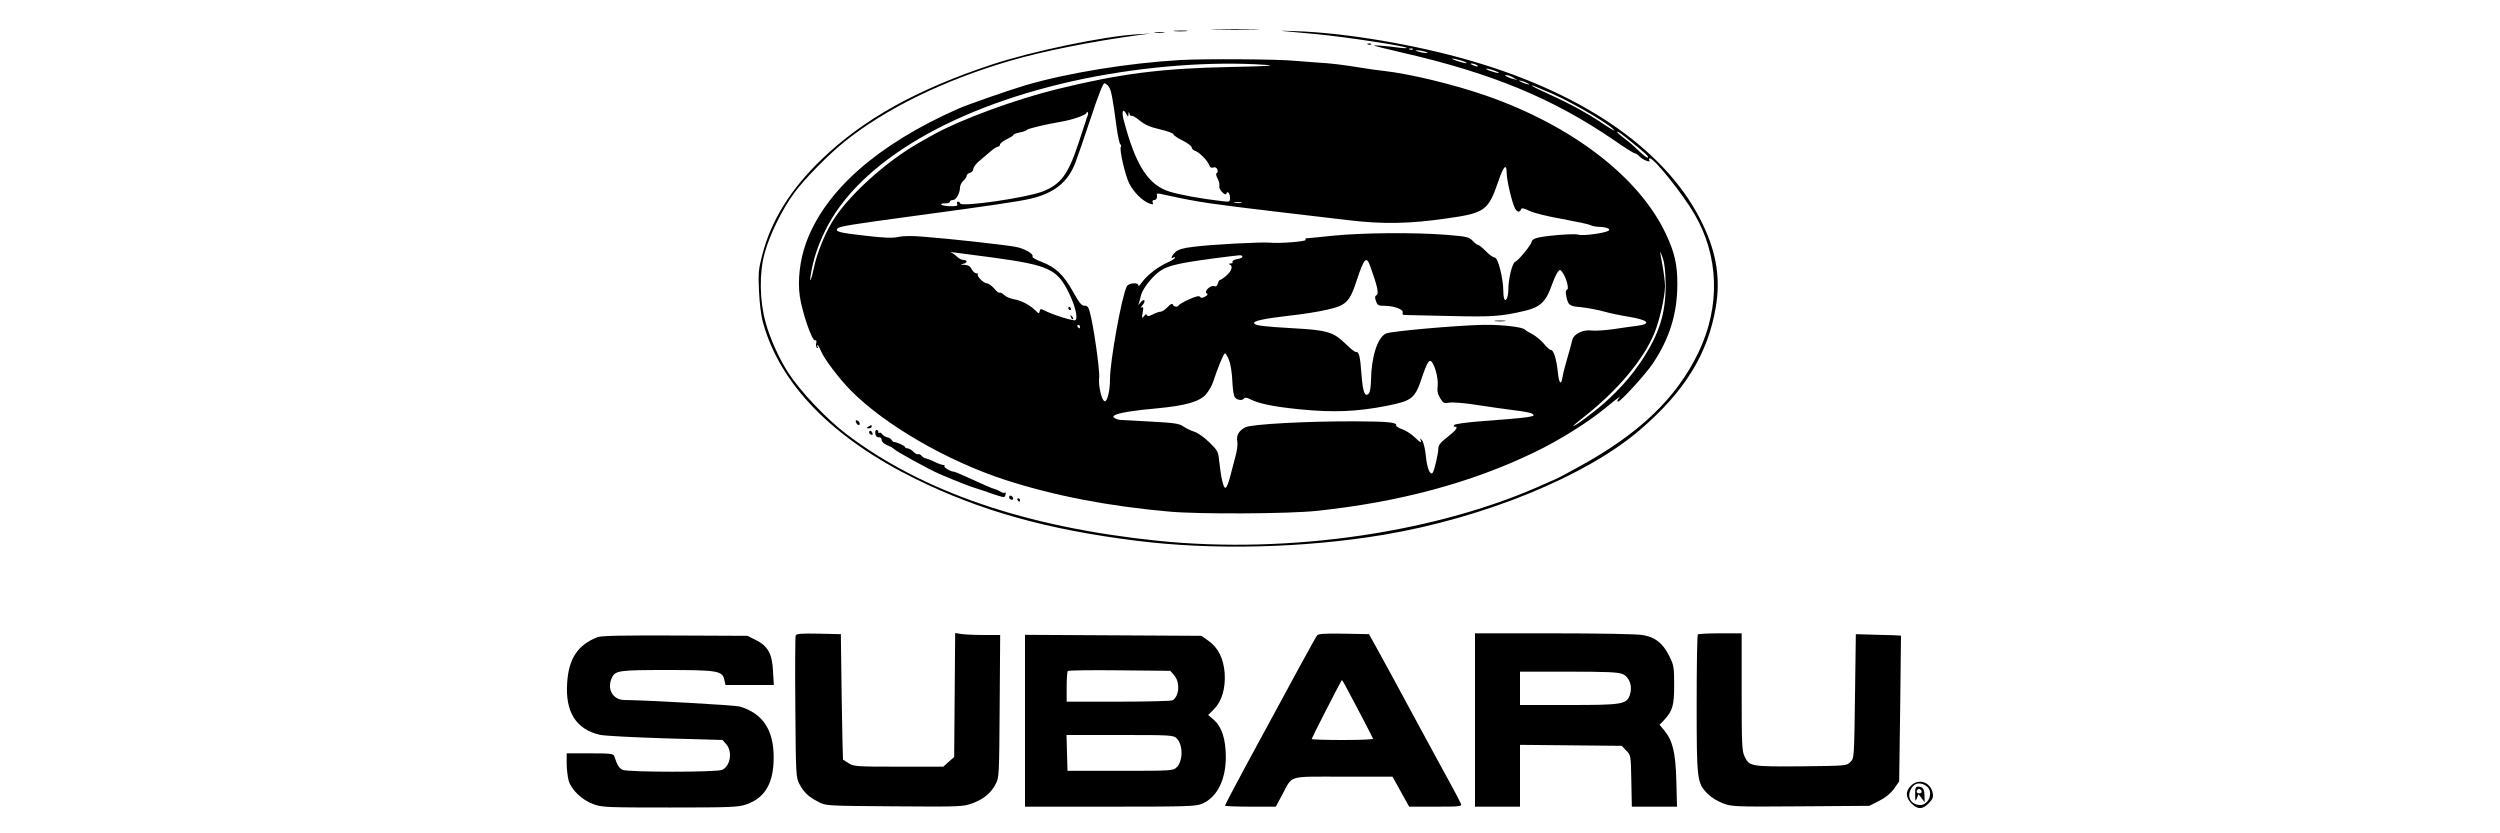 <svg xmlns="http://www.w3.org/2000/svg" width="1500pt" height="500pt" viewBox="0 0 1500 500" preserveAspectRatio="xMidYMid meet"><g transform="translate(0,500) scale(0.1,-0.1)" fill="#000000" stroke="none"><path d="M7293 4823 c64 -2 170 -2 235 0 64 1 11 3 -118 3 -129 0 -182 -2 -117 -3z"></path><path d="M7047 4813 c18 -2 50 -2 70 0 21 2 7 4 -32 4 -38 0 -55 -2 -38 -4z"></path><path d="M7695 4814 c22 -2 114 -11 205 -19 163 -15 530 -71 540 -82 3 -3 -17 -3 -45 1 -71 10 -162 17 -150 12 6 -3 80 -21 165 -41 542 -124 907 -275 1277 -528 61 -43 116 -77 122 -77 6 0 18 -8 28 -19 21 -21 70 -40 59 -22 -4 6 -3 11 3 11 26 0 196 -211 268 -335 147 -252 156 -552 25 -827 -132 -276 -355 -490 -721 -690 -68 -37 -125 -68 -127 -68 -1 0 -31 -13 -66 -29 -641 -294 -1537 -427 -2328 -346 -797 82 -1418 295 -1875 643 -120 92 -275 256 -347 368 -54 84 -110 208 -135 302 -36 131 -38 298 -4 417 30 109 107 265 179 361 61 82 205 229 302 306 244 196 594 367 990 483 203 59 483 115 775 155 l70 9 -84 -5 c-196 -11 -626 -101 -866 -180 -451 -149 -771 -326 -1024 -569 -187 -179 -304 -368 -357 -573 -23 -86 -25 -111 -20 -217 3 -72 12 -148 24 -190 101 -370 418 -694 916 -939 388 -191 787 -303 1321 -370 457 -58 1006 -45 1485 35 603 101 1217 352 1540 630 269 231 408 456 455 738 28 167 5 318 -75 488 -204 436 -698 786 -1393 988 -332 97 -753 168 -1052 178 -66 3 -102 3 -80 1z m782 -110 c-3 -3 -12 -4 -19 -1 -8 3 -5 6 6 6 11 1 17 -2 13 -5z m73 -14 c20 -6 21 -8 5 -8 -11 0 -31 4 -45 8 -20 6 -21 8 -5 8 11 0 31 -4 45 -8z m220 -54 c25 -8 36 -15 25 -15 -21 1 -98 27 -80 28 6 0 30 -6 55 -13z m90 -26 c18 -12 2 -12 -25 0 -13 6 -15 9 -5 9 8 0 22 -4 30 -9z m110 -35 c19 -7 28 -13 20 -13 -8 0 -31 6 -50 13 -19 7 -28 13 -20 13 8 0 31 -6 50 -13z m110 -41 l25 -15 -25 7 c-14 3 -32 10 -40 15 -13 7 -13 8 0 8 8 0 26 -6 40 -15z m90 -36 c10 -6 7 -7 -10 -2 -14 3 -32 11 -40 16 -10 6 -7 7 10 2 14 -3 32 -11 40 -16z m145 -61 c127 -56 353 -189 371 -219 4 -6 -27 12 -67 39 -94 63 -205 124 -326 178 -52 24 -98 46 -101 50 -8 8 24 -5 123 -48z m464 -281 c98 -79 115 -96 108 -102 -3 -3 -25 13 -48 35 -23 23 -58 54 -78 69 -45 34 -65 52 -55 52 4 0 37 -24 73 -54z"></path><path d="M6933 4803 c15 -2 37 -2 50 0 12 2 0 4 -28 4 -27 0 -38 -2 -22 -4z"></path><path d="M8208 4733 c7 -3 16 -2 19 1 4 3 -2 6 -13 5 -11 0 -14 -3 -6 -6z"></path><path d="M7085 4640 c-314 -18 -677 -77 -930 -151 -98 -29 -351 -117 -405 -141 -486 -215 -800 -492 -914 -806 -37 -103 -51 -225 -37 -321 15 -98 73 -267 91 -263 8 2 11 -4 7 -18 -3 -11 0 -23 5 -27 7 -3 8 -1 4 5 -4 7 -4 12 -1 12 3 0 13 -16 21 -37 21 -49 109 -165 179 -236 205 -207 578 -423 925 -536 296 -96 625 -159 990 -191 181 -16 717 -13 883 5 492 52 927 169 1303 351 147 70 327 183 429 268 28 23 59 48 70 56 19 14 19 14 6 -2 -7 -10 -9 -18 -3 -18 16 0 167 166 209 229 100 150 146 297 147 471 1 121 -16 196 -70 309 -160 339 -561 647 -1077 827 -197 68 -452 130 -617 149 -30 3 -80 10 -110 15 -143 23 -202 30 -290 35 -52 4 -111 8 -130 10 -89 10 -542 13 -685 5z m505 -29 c73 -5 24 -8 -210 -13 -410 -8 -660 -40 -1038 -133 -252 -62 -578 -182 -742 -273 -25 -14 -60 -34 -78 -44 -204 -114 -438 -326 -530 -481 -46 -77 -91 -189 -108 -272 -16 -76 -30 -105 -19 -40 16 92 40 166 86 261 201 414 783 754 1559 913 364 74 763 104 1080 82z m-936 -133 c14 -22 22 -65 47 -251 7 -48 16 -90 21 -93 5 -3 6 -10 3 -15 -10 -16 26 -171 50 -219 27 -53 78 -104 119 -120 24 -9 27 -8 22 5 -3 9 0 15 9 15 14 0 20 13 16 34 -1 5 8 6 21 3 141 -31 191 -41 305 -58 72 -10 248 -33 390 -49 142 -17 337 -40 433 -51 208 -25 368 -22 594 11 227 32 246 47 307 225 30 89 49 108 49 47 0 -42 32 -179 50 -212 12 -23 28 -26 36 -7 4 11 15 9 52 -9 26 -12 114 -34 196 -48 82 -15 157 -31 167 -36 10 -6 33 -10 51 -11 47 -1 76 -13 58 -24 -23 -14 -157 -32 -179 -23 -25 9 -224 -8 -258 -22 -13 -5 -23 -14 -23 -20 0 -16 -80 -114 -99 -121 -18 -7 -41 -103 -41 -167 0 -17 -3 -37 -6 -46 -12 -32 -24 -15 -24 37 -1 80 -32 202 -52 202 -9 0 -33 17 -53 38 -20 20 -40 37 -46 37 -5 0 -20 11 -33 25 -22 23 -34 26 -157 36 -190 15 -498 13 -679 -5 -85 -9 -159 -16 -163 -16 -5 0 -6 -4 -3 -9 6 -10 -159 -23 -214 -17 -48 5 -357 -11 -460 -25 -62 -7 -91 -16 -107 -31 -23 -21 -32 -45 -13 -33 6 3 10 3 10 -2 0 -4 -20 -17 -43 -27 -65 -30 -126 -78 -160 -126 -9 -14 -17 -19 -17 -12 0 19 -58 15 -69 -6 -30 -56 -101 -448 -101 -557 0 -72 -17 -138 -33 -132 -18 6 -38 97 -32 142 5 40 -35 322 -57 396 -8 28 -15 36 -32 35 -16 -1 -31 17 -68 84 -57 102 -105 147 -187 178 -34 13 -59 27 -56 31 10 17 -47 50 -102 60 -72 13 -389 48 -544 60 -76 7 -130 6 -160 -1 -33 -7 -83 -6 -199 8 -155 17 -183 25 -164 44 12 12 86 24 464 75 437 59 622 86 690 102 144 33 227 99 272 216 13 34 55 155 93 270 43 131 73 207 81 207 8 0 20 -10 28 -22z m117 -163 c1 17 2 17 6 2 2 -9 8 -15 13 -12 4 3 26 -10 48 -28 30 -25 61 -39 121 -53 45 -10 81 -24 81 -29 0 -6 25 -23 55 -38 30 -15 55 -33 55 -41 0 -8 9 -17 20 -21 26 -8 77 -60 85 -86 5 -13 12 -18 25 -14 11 4 20 -1 24 -12 4 -10 2 -19 -3 -21 -7 -2 -5 -15 5 -34 8 -16 13 -36 10 -44 -3 -8 4 -24 16 -36 14 -14 23 -18 26 -10 6 20 22 3 22 -25 0 -25 -2 -25 -47 -20 -127 15 -254 38 -315 57 -129 40 -205 158 -277 434 -12 47 -3 68 15 35 12 -22 13 -22 15 -4z m-246 -12 c-5 -10 -9 -22 -10 -28 -2 -5 -22 -68 -46 -140 -61 -184 -106 -243 -216 -285 -98 -37 -484 -93 -491 -71 -2 6 -8 11 -14 11 -6 0 -8 -6 -5 -14 5 -12 -5 -14 -48 -13 -51 2 -69 17 -19 17 13 0 24 5 24 10 0 6 8 10 18 10 19 0 42 42 42 75 0 12 9 30 20 40 11 10 20 24 20 30 0 7 9 15 20 18 11 3 20 13 20 24 1 10 15 29 31 43 17 14 47 40 67 57 20 18 43 33 50 33 6 0 12 6 12 13 0 6 18 21 40 31 22 11 40 22 40 26 0 4 17 11 37 15 21 4 40 10 43 15 5 8 115 34 208 50 67 11 152 41 152 54 0 5 3 7 6 3 4 -3 3 -14 -1 -24z m923 -520 c-10 -2 -28 -2 -40 0 -13 2 -5 4 17 4 22 1 32 -1 23 -4z m-1493 -328 c342 -47 389 -69 461 -218 35 -73 52 -143 37 -158 -8 -8 -143 34 -190 60 -18 9 -22 8 -25 -6 -3 -16 -5 -16 -23 2 -34 34 -88 63 -130 69 -21 4 -49 15 -60 26 -12 11 -24 17 -28 14 -3 -4 -18 8 -32 25 -15 17 -35 31 -44 31 -19 0 -63 45 -54 54 4 3 0 6 -9 6 -8 0 -21 11 -28 25 -9 18 -22 25 -44 26 -24 1 -26 3 -8 6 26 5 30 23 4 23 -10 0 -27 8 -38 18 -11 11 -26 22 -34 25 -17 7 -14 7 245 -28z m4039 -165 c0 -171 -38 -292 -143 -452 -61 -92 -134 -175 -225 -256 -66 -58 -186 -147 -186 -137 0 2 26 24 58 49 205 160 363 348 428 507 32 77 63 218 64 281 0 25 -7 82 -15 125 -18 94 -18 102 2 43 11 -30 16 -84 17 -160z m-2540 171 c3 -5 -10 -12 -29 -15 -20 -4 -33 -11 -30 -17 4 -5 -2 -9 -12 -10 -10 0 -13 -3 -5 -6 21 -8 13 -38 -19 -66 -17 -15 -35 -27 -39 -27 -4 0 -10 -10 -13 -21 -4 -15 -11 -20 -22 -16 -21 9 -63 -32 -45 -43 9 -6 6 -11 -10 -20 -17 -9 -24 -9 -30 -1 -4 8 -25 3 -66 -15 -32 -15 -60 -31 -62 -36 -5 -12 -30 -10 -35 5 -3 8 -14 3 -31 -15 -15 -16 -34 -28 -42 -28 -8 0 -29 -7 -47 -16 -22 -12 -32 -13 -35 -5 -3 8 -9 6 -18 -6 -13 -16 -14 -14 -8 21 6 32 4 37 -7 31 -8 -5 -5 1 5 13 11 12 16 25 12 30 -4 4 -15 -2 -23 -13 -14 -18 -15 -18 -9 -2 3 11 9 31 12 45 7 30 45 84 84 121 58 54 108 68 355 101 174 22 163 22 169 11z m769 -63 c41 -114 51 -159 37 -168 -11 -7 -12 -16 -4 -37 9 -25 14 -28 54 -28 56 0 113 -23 106 -41 -3 -9 1 -14 12 -14 9 0 130 -3 269 -6 255 -6 308 -3 456 32 87 21 123 55 155 146 13 37 30 75 38 85 13 17 15 17 27 1 23 -29 43 -101 30 -105 -8 -3 -10 -16 -6 -36 11 -58 18 -64 88 -70 37 -4 99 -15 138 -26 40 -11 106 -25 147 -31 120 -20 143 -43 52 -55 -26 -3 -90 -12 -142 -20 -52 -7 -111 -11 -131 -8 -50 7 -107 -21 -115 -56 -3 -14 -16 -62 -29 -106 -13 -44 -27 -97 -30 -118 -8 -52 -21 -39 -28 30 -8 77 -25 133 -41 133 -7 0 -26 17 -43 38 -17 20 -48 46 -69 57 -21 11 -41 23 -44 27 -12 16 -143 31 -250 29 -169 -4 -552 -38 -584 -52 -51 -24 -88 -139 -90 -281 -1 -39 -6 -72 -13 -79 -24 -24 -36 8 -44 113 -8 111 -15 139 -33 136 -6 -1 -32 19 -58 45 -77 75 -112 86 -311 97 -188 11 -233 16 -242 30 -9 14 58 28 210 46 77 8 179 24 228 36 115 26 135 46 177 175 46 138 59 151 83 81z m-1743 -358 c0 -5 -2 -10 -4 -10 -3 0 -8 5 -11 10 -3 6 -1 10 4 10 6 0 11 -4 11 -10z m894 -201 c10 -23 18 -78 20 -125 2 -48 8 -90 16 -99 14 -17 46 -20 55 -5 4 6 16 5 33 -4 55 -28 141 -46 302 -62 200 -20 344 -14 520 21 155 31 170 43 214 177 21 62 36 93 46 93 22 0 52 -100 46 -151 -4 -29 0 -49 15 -73 18 -30 23 -32 54 -27 19 4 91 -2 162 -13 70 -11 171 -25 224 -32 53 -6 102 -15 110 -20 32 -19 8 -23 -325 -48 -71 -6 -134 -15 -139 -20 -8 -8 -7 -11 1 -11 24 0 11 -20 -43 -62 -40 -31 -55 -49 -55 -68 0 -32 -25 -139 -35 -148 -15 -15 -34 33 -40 104 -4 40 -14 81 -22 91 -14 17 -14 17 -8 -2 4 -14 -5 -9 -32 17 -21 21 -56 44 -78 52 -22 7 -39 18 -38 24 4 18 -50 23 -244 24 -293 1 -625 -17 -662 -36 -38 -20 -55 -50 -47 -87 3 -15 -2 -54 -11 -86 -8 -32 -23 -87 -32 -122 -9 -36 -21 -66 -28 -68 -12 -4 -27 59 -38 161 -5 55 -9 63 -58 111 -30 30 -70 58 -92 65 -22 7 -52 22 -66 32 -22 16 -53 21 -185 28 -87 5 -170 9 -184 10 -14 0 -32 5 -40 10 -13 9 -13 11 -1 19 21 13 115 29 254 41 171 16 254 40 293 84 17 20 37 55 44 78 25 78 62 168 70 168 4 0 15 -18 24 -41z"></path><path d="M6410 3150 c0 -5 5 -10 11 -10 5 0 7 5 4 10 -3 6 -8 10 -11 10 -2 0 -4 -4 -4 -10z"></path><path d="M6426 3097 c3 -10 9 -15 12 -12 3 3 0 11 -7 18 -10 9 -11 8 -5 -6z"></path><path d="M8973 3073 c15 -2 39 -2 55 0 15 2 2 4 -28 4 -30 0 -43 -2 -27 -4z"></path><path d="M5136 2466 c3 -9 11 -16 16 -16 13 0 5 23 -10 28 -7 2 -10 -2 -6 -12z"></path><path d="M5210 2440 c-13 -8 -12 -10 3 -10 9 0 17 5 17 10 0 12 -1 12 -20 0z"></path><path d="M5216 2412 c-3 -6 -1 -14 5 -17 14 -9 20 -2 10 14 -6 8 -11 9 -15 3z"></path><path d="M5252 2398 c2 -15 9 -22 21 -22 10 1 17 -5 17 -16 0 -10 13 -23 33 -31 17 -7 34 -16 37 -20 9 -13 211 -124 275 -152 105 -45 189 -78 225 -88 19 -6 44 -14 55 -18 11 -4 41 -15 67 -23 44 -14 47 -14 51 4 3 10 1 15 -4 12 -6 -3 -15 -1 -22 4 -7 5 -23 13 -37 17 -24 7 -65 25 -187 81 -28 13 -56 24 -61 24 -18 0 -62 27 -55 33 3 4 0 7 -8 7 -8 1 -32 9 -54 20 -22 11 -45 19 -51 20 -6 0 -17 7 -24 15 -7 8 -16 12 -21 10 -4 -3 -17 3 -29 15 -11 11 -27 20 -35 20 -8 0 -15 4 -15 8 0 7 -52 31 -67 30 -3 0 -9 6 -14 13 -4 7 -16 14 -25 15 -10 2 -24 10 -30 18 -6 9 -14 13 -17 9 -4 -3 -7 -1 -7 5 0 7 -5 12 -11 12 -6 0 -9 -10 -7 -22z"></path><path d="M6056 2022 c-3 -6 -1 -14 5 -17 15 -10 25 3 12 16 -7 7 -13 7 -17 1z"></path><path d="M6105 2000 c3 -5 8 -10 11 -10 2 0 4 5 4 10 0 6 -5 10 -11 10 -5 0 -7 -4 -4 -10z"></path><path d="M4774 1187 c-3 -8 -4 -203 -2 -433 3 -407 4 -420 25 -459 26 -49 54 -76 113 -106 45 -24 46 -24 456 -27 398 -3 413 -2 468 18 69 26 110 60 139 114 22 40 22 50 25 469 l3 427 -98 0 c-54 0 -115 3 -135 6 l-37 6 -3 -372 -3 -372 -33 -29 -32 -29 -268 0 c-249 0 -269 1 -299 20 -18 11 -34 21 -35 22 -1 2 -5 172 -8 378 l-5 375 -133 3 c-105 2 -133 0 -138 -11z"></path><path d="M7903 1188 c-10 -12 -122 -217 -442 -809 -61 -114 -111 -209 -111 -213 0 -3 69 -6 153 -6 l152 0 39 73 c64 118 26 107 365 107 l296 0 50 -90 50 -90 159 0 c146 0 158 1 152 17 -4 10 -35 70 -70 133 -35 63 -130 239 -212 390 -81 151 -176 325 -209 385 l-61 110 -151 3 c-112 2 -153 -1 -160 -10z m199 -358 c41 -76 128 -243 136 -262 2 -5 -80 -8 -182 -8 -102 0 -186 3 -186 6 0 5 154 307 177 347 6 10 2 17 55 -83z"></path><path d="M8850 680 l0 -520 135 0 135 0 0 186 0 185 305 -3 305 -3 27 -28 c28 -27 28 -28 31 -182 l3 -155 136 0 135 0 -4 158 c-5 171 -22 239 -75 303 l-26 30 26 27 c53 57 62 88 62 212 0 108 -2 119 -30 175 -39 77 -84 113 -161 125 -32 6 -272 10 -531 10 l-473 0 0 -520z m885 276 c42 -18 62 -74 44 -126 -20 -56 -43 -60 -369 -60 l-290 0 0 100 0 100 290 0 c229 0 298 -3 325 -14z"></path><path d="M10187 1193 c-4 -3 -7 -192 -7 -418 0 -460 2 -473 67 -539 20 -20 61 -45 91 -56 52 -20 72 -21 466 -18 l412 3 59 30 c40 20 69 45 90 73 l30 44 6 436 c3 241 5 438 5 438 -1 1 -62 4 -136 5 l-135 4 -5 -372 c-5 -371 -5 -373 -28 -395 -22 -23 -26 -23 -295 -26 -301 -2 -310 -1 -339 58 -16 31 -18 72 -18 388 l0 352 -128 0 c-71 0 -132 -3 -135 -7z"></path><path d="M3585 1177 c-118 -46 -173 -128 -182 -274 -12 -175 53 -279 197 -312 25 -6 200 -15 390 -21 l345 -10 23 -26 c38 -44 25 -130 -25 -153 -33 -15 -563 -15 -597 0 -22 10 -32 27 -50 81 -5 16 -21 18 -146 18 l-140 0 0 -61 c0 -34 6 -80 12 -103 17 -56 80 -116 148 -141 52 -19 80 -20 460 -20 370 0 410 2 459 19 112 39 164 129 163 285 -1 163 -66 261 -204 302 -27 8 -562 38 -691 39 -70 0 -107 66 -76 133 20 44 44 47 330 47 305 0 335 -5 345 -60 l7 -30 145 0 145 0 -5 84 c-5 105 -32 151 -105 187 l-48 24 -435 2 c-316 1 -443 -1 -465 -10z"></path><path d="M6150 675 l0 -515 513 0 c476 0 515 2 553 19 88 40 139 143 139 281 -1 107 -24 178 -71 220 l-35 30 35 35 c47 47 70 125 64 217 -7 87 -39 152 -97 193 l-43 30 -529 3 -529 3 0 -516z m896 272 c35 -41 30 -123 -10 -149 -6 -4 -152 -8 -323 -8 l-313 0 0 88 c0 49 3 92 7 96 4 4 144 6 311 4 l304 -3 24 -28z m14 -377 c39 -39 39 -135 0 -174 -20 -20 -29 -21 -338 -21 l-317 0 -3 108 -3 107 321 0 c305 0 321 -1 340 -20z"></path><path d="M11465 285 c-33 -33 -32 -70 4 -106 37 -37 65 -37 103 1 25 26 29 36 24 63 -13 65 -85 89 -131 42z m93 -1 c45 -31 18 -114 -37 -114 -63 1 -87 62 -43 113 19 21 51 22 80 1z"></path><path d="M11491 233 c0 -42 1 -45 10 -23 l10 25 19 -25 18 -24 -1 39 c-1 42 -10 55 -39 55 -15 0 -18 -9 -17 -47z m39 16 c0 -5 -7 -9 -15 -9 -15 0 -20 12 -9 23 8 8 24 -1 24 -14z"></path></g></svg>